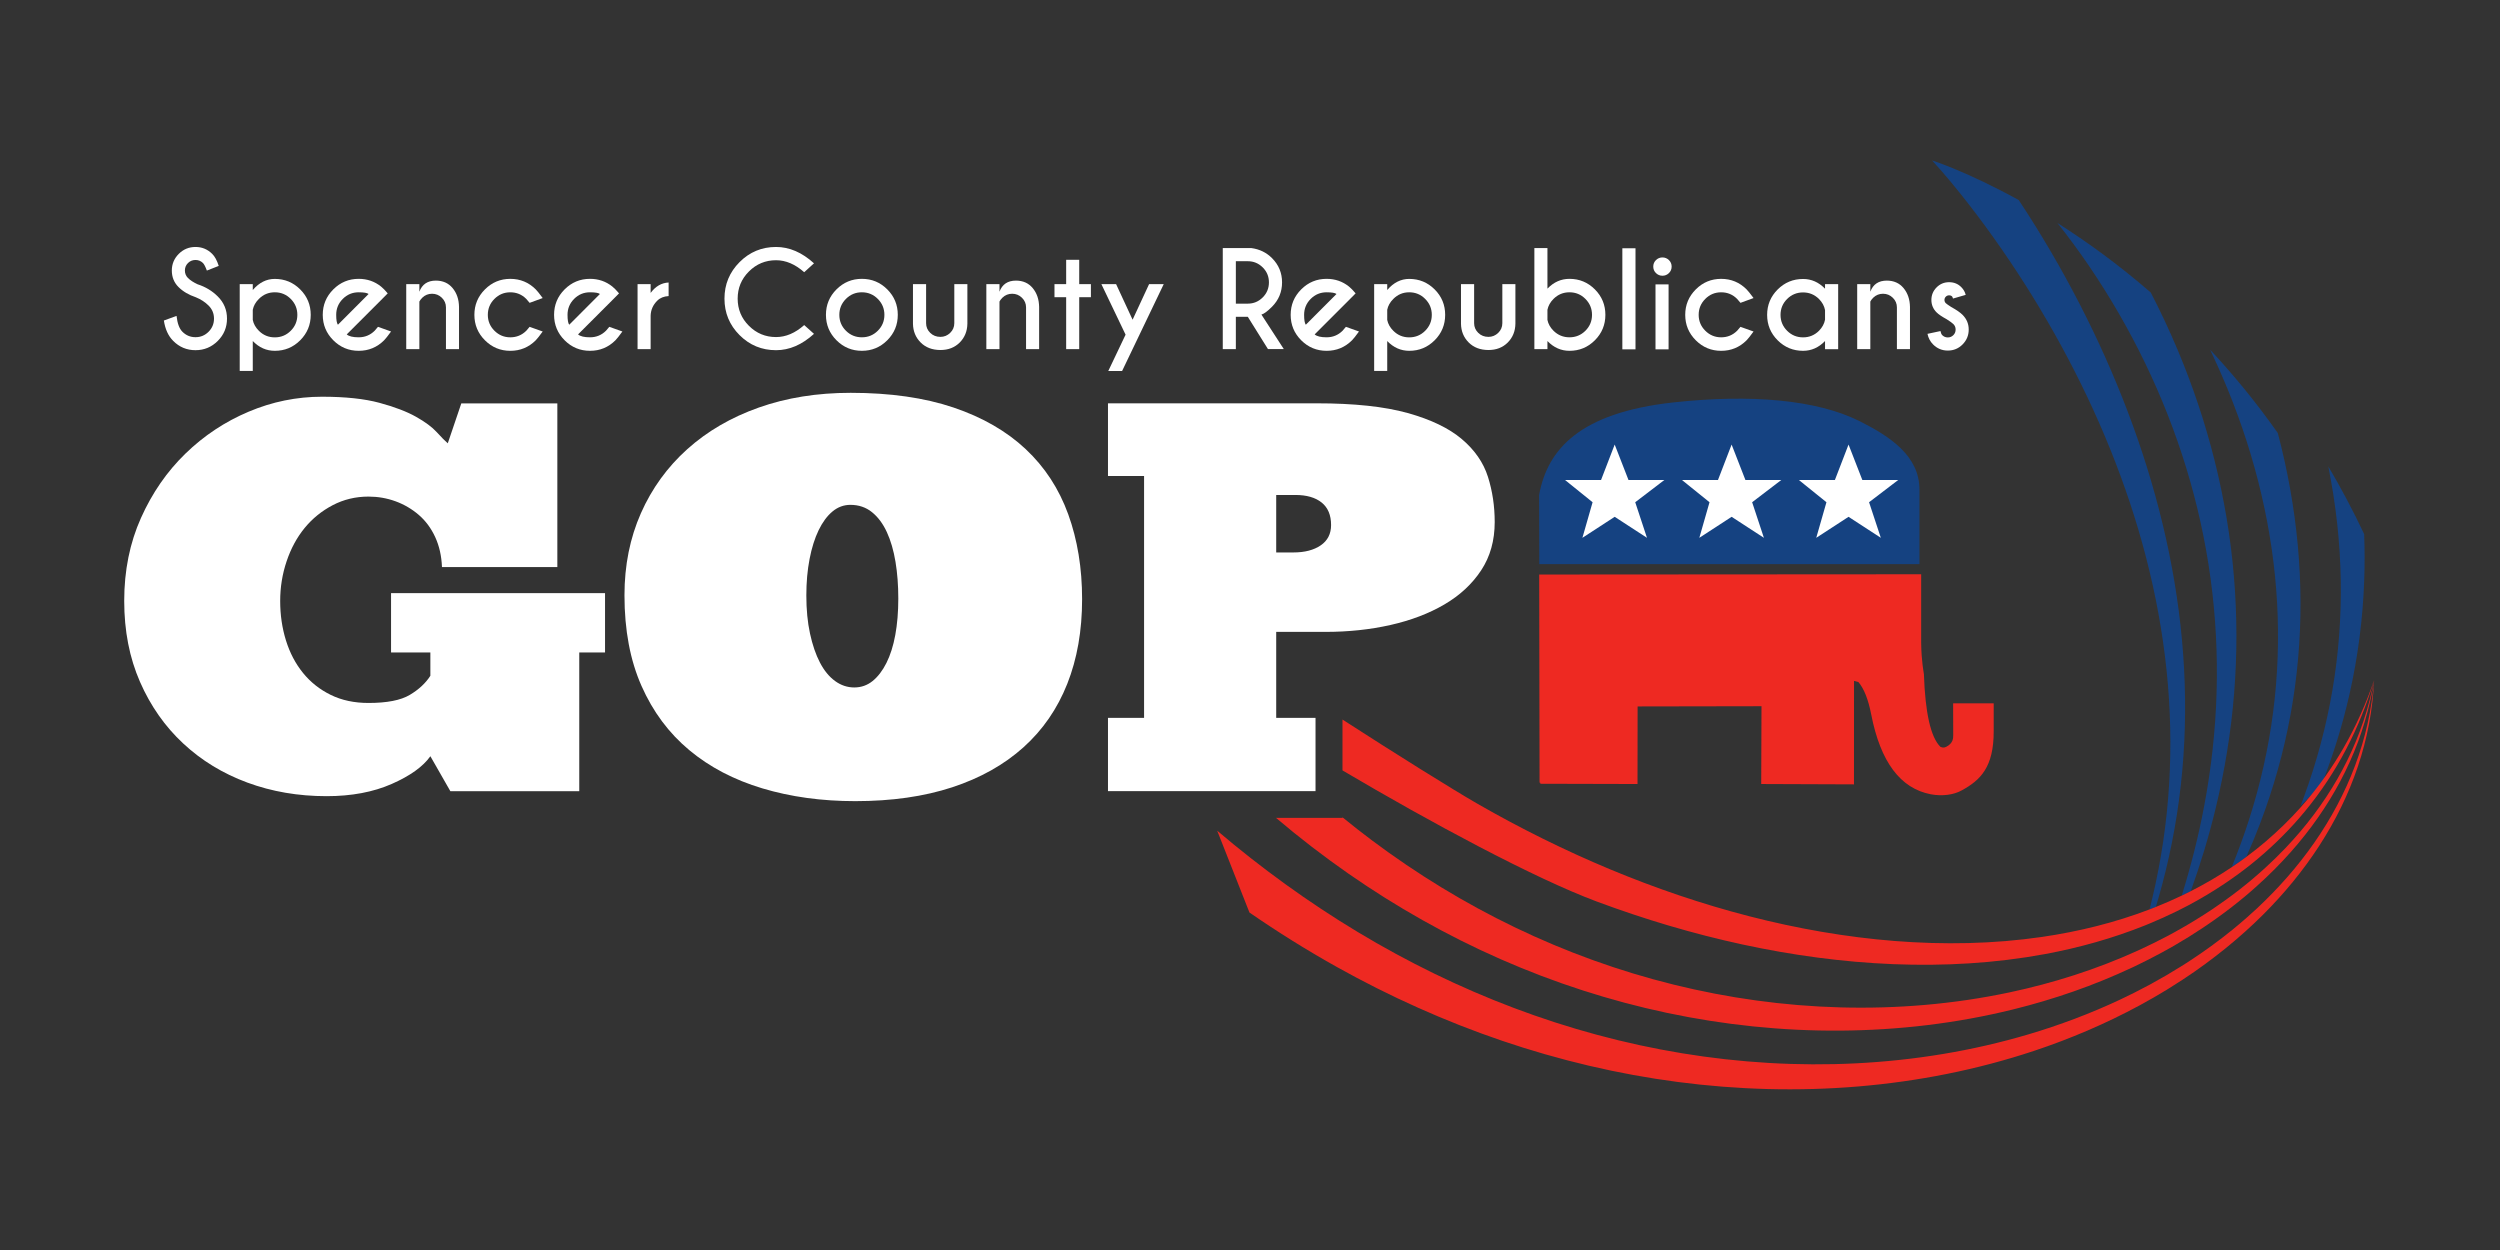 <?xml version="1.0" encoding="UTF-8" standalone="no"?>
<!-- Created with Inkscape (http://www.inkscape.org/) -->

<svg
   version="1.1"
   id="svg1"
   width="960"
   height="480"
   viewBox="0 0 960 480"
   sodipodi:docname="spencer_county_gop.svg"
   inkscape:version="1.3.2 (091e20ef0f, 2023-11-25, custom)"
   xmlns:inkscape="http://www.inkscape.org/namespaces/inkscape"
   xmlns:sodipodi="http://sodipodi.sourceforge.net/DTD/sodipodi-0.dtd"
   xmlns="http://www.w3.org/2000/svg"
   xmlns:svg="http://www.w3.org/2000/svg">
  <rect x="0" y="0" width="960" height="480" fill="#333333" stroke="none"/>
  <defs
     id="defs1">
    <clipPath
       clipPathUnits="userSpaceOnUse"
       id="clipPath2">
      <path
         d="M 0,360 H 720 V 0 H 0 Z"
         transform="translate(-123.947,-142.208)"
         id="path2" />
    </clipPath>
    <clipPath
       clipPathUnits="userSpaceOnUse"
       id="clipPath4">
      <path
         d="M 0,360 H 720 V 0 H 0 Z"
         transform="translate(-246.028,-162.012)"
         id="path4" />
    </clipPath>
    <clipPath
       clipPathUnits="userSpaceOnUse"
       id="clipPath6">
      <path
         d="M 0,360 H 720 V 0 H 0 Z"
         transform="translate(-367.547,-217.449)"
         id="path6" />
    </clipPath>
    <clipPath
       clipPathUnits="userSpaceOnUse"
       id="clipPath8">
      <path
         d="M 0,360 H 720 V 0 H 0 Z"
         transform="translate(-443.288,-194.536)"
         id="path8" />
    </clipPath>
    <clipPath
       clipPathUnits="userSpaceOnUse"
       id="clipPath10">
      <path
         d="M 0,360 H 720 V 0 H 0 Z"
         transform="translate(-443.322,-197.53)"
         id="path10" />
    </clipPath>
    <clipPath
       clipPathUnits="userSpaceOnUse"
       id="clipPath12">
      <path
         d="M 0,360 H 720 V 0 H 0 Z"
         transform="translate(-502.678,-221.766)"
         id="path12" />
    </clipPath>
    <clipPath
       clipPathUnits="userSpaceOnUse"
       id="clipPath14">
      <path
         d="M 0,360 H 720 V 0 H 0 Z"
         transform="translate(-536.351,-221.766)"
         id="path14" />
    </clipPath>
    <clipPath
       clipPathUnits="userSpaceOnUse"
       id="clipPath16">
      <path
         d="M 0,360 H 720 V 0 H 0 Z"
         transform="translate(-469.004,-221.766)"
         id="path16" />
    </clipPath>
    <clipPath
       clipPathUnits="userSpaceOnUse"
       id="clipPath18">
      <path
         d="M 0,360 H 720 V 0 H 0 Z"
         transform="translate(-621.498,-100.901)"
         id="path18" />
    </clipPath>
    <clipPath
       clipPathUnits="userSpaceOnUse"
       id="clipPath20">
      <path
         d="M 0,360 H 720 V 0 H 0 Z"
         transform="translate(-630.938,-103.339)"
         id="path20" />
    </clipPath>
    <clipPath
       clipPathUnits="userSpaceOnUse"
       id="clipPath22">
      <path
         d="M 0,360 H 720 V 0 H 0 Z"
         transform="translate(-667.319,-132.86)"
         id="path22" />
    </clipPath>
    <clipPath
       clipPathUnits="userSpaceOnUse"
       id="clipPath24">
      <path
         d="M 0,360 H 720 V 0 H 0 Z"
         transform="translate(-646.942,-113.21)"
         id="path24" />
    </clipPath>
    <clipPath
       clipPathUnits="userSpaceOnUse"
       id="clipPath26">
      <path
         d="M 0,360 H 720 V 0 H 0 Z"
         transform="translate(-664.061,-129.174)"
         id="path26" />
    </clipPath>
    <clipPath
       clipPathUnits="userSpaceOnUse"
       id="clipPath28">
      <path
         d="M 0,360 H 720 V 0 H 0 Z"
         transform="translate(-662.579,-120.616)"
         id="path28" />
    </clipPath>
    <clipPath
       clipPathUnits="userSpaceOnUse"
       id="clipPath30">
      <path
         d="M 0,360 H 720 V 0 H 0 Z"
         transform="translate(-678.264,-139.517)"
         id="path30" />
    </clipPath>
    <clipPath
       clipPathUnits="userSpaceOnUse"
       id="clipPath32">
      <path
         d="M 0,360 H 720 V 0 H 0 Z"
         transform="translate(-56.305,-262.889)"
         id="path32" />
    </clipPath>
    <clipPath
       clipPathUnits="userSpaceOnUse"
       id="clipPath34">
      <path
         d="M 0,360 H 720 V 0 H 0 Z"
         transform="translate(-72.801,-270.783)"
         id="path34" />
    </clipPath>
    <clipPath
       clipPathUnits="userSpaceOnUse"
       id="clipPath36">
      <path
         d="M 0,360 H 720 V 0 H 0 Z"
         transform="translate(-98.727,-273.92)"
         id="path36" />
    </clipPath>
    <clipPath
       clipPathUnits="userSpaceOnUse"
       id="clipPath38">
      <path
         d="M 0,360 H 720 V 0 H 0 Z"
         transform="translate(-120.777,-273.148)"
         id="path38" />
    </clipPath>
    <clipPath
       clipPathUnits="userSpaceOnUse"
       id="clipPath40">
      <path
         d="M 0,360 H 720 V 0 H 0 Z"
         transform="translate(-146.968,-258.962)"
         id="path40" />
    </clipPath>
    <clipPath
       clipPathUnits="userSpaceOnUse"
       id="clipPath42">
      <path
         d="M 0,360 H 720 V 0 H 0 Z"
         transform="translate(-165.347,-273.92)"
         id="path42" />
    </clipPath>
    <clipPath
       clipPathUnits="userSpaceOnUse"
       id="clipPath44">
      <path
         d="M 0,360 H 720 V 0 H 0 Z"
         transform="translate(-187.382,-269.074)"
         id="path44" />
    </clipPath>
    <clipPath
       clipPathUnits="userSpaceOnUse"
       id="clipPath46">
      <path
         d="M 0,360 H 720 V 0 H 0 Z"
         transform="translate(-223.503,-259.144)"
         id="path46" />
    </clipPath>
    <clipPath
       clipPathUnits="userSpaceOnUse"
       id="clipPath48">
      <path
         d="M 0,360 H 720 V 0 H 0 Z"
         transform="translate(-243.627,-273.911)"
         id="path48" />
    </clipPath>
    <clipPath
       clipPathUnits="userSpaceOnUse"
       id="clipPath50">
      <path
         d="M 0,360 H 720 V 0 H 0 Z"
         transform="translate(-270.862,-259.197)"
         id="path50" />
    </clipPath>
    <clipPath
       clipPathUnits="userSpaceOnUse"
       id="clipPath52">
      <path
         d="M 0,360 H 720 V 0 H 0 Z"
         transform="translate(-287.849,-273.148)"
         id="path52" />
    </clipPath>
    <clipPath
       clipPathUnits="userSpaceOnUse"
       id="clipPath54">
      <path
         d="M 0,360 H 720 V 0 H 0 Z"
         transform="translate(-307.055,-259.453)"
         id="path54" />
    </clipPath>
    <clipPath
       clipPathUnits="userSpaceOnUse"
       id="clipPath56">
      <path
         d="M 0,360 H 720 V 0 H 0 Z"
         transform="translate(-319.186,-253.16)"
         id="path56" />
    </clipPath>
    <clipPath
       clipPathUnits="userSpaceOnUse"
       id="clipPath58">
      <path
         d="M 0,360 H 720 V 0 H 0 Z"
         transform="translate(-355.923,-284.77)"
         id="path58" />
    </clipPath>
    <clipPath
       clipPathUnits="userSpaceOnUse"
       id="clipPath60">
      <path
         d="M 0,360 H 720 V 0 H 0 Z"
         transform="translate(-377.485,-273.92)"
         id="path60" />
    </clipPath>
    <clipPath
       clipPathUnits="userSpaceOnUse"
       id="clipPath62">
      <path
         d="M 0,360 H 720 V 0 H 0 Z"
         transform="translate(-399.52,-270.783)"
         id="path62" />
    </clipPath>
    <clipPath
       clipPathUnits="userSpaceOnUse"
       id="clipPath64">
      <path
         d="M 0,360 H 720 V 0 H 0 Z"
         transform="translate(-428.69,-259.197)"
         id="path64" />
    </clipPath>
    <clipPath
       clipPathUnits="userSpaceOnUse"
       id="clipPath66">
      <path
         d="M 0,360 H 720 V 0 H 0 Z"
         transform="translate(-445.663,-270.783)"
         id="path66" />
    </clipPath>
    <clipPath
       clipPathUnits="userSpaceOnUse"
       id="clipPath68">
      <path
         d="M 0,360 H 720 V 0 H 0 Z"
         id="path68" />
    </clipPath>
    <clipPath
       clipPathUnits="userSpaceOnUse"
       id="clipPath70">
      <path
         d="M 0,360 H 720 V 0 H 0 Z"
         id="path70" />
    </clipPath>
    <clipPath
       clipPathUnits="userSpaceOnUse"
       id="clipPath72">
      <path
         d="M 0,360 H 720 V 0 H 0 Z"
         transform="translate(-478.782,-280.587)"
         id="path72" />
    </clipPath>
    <clipPath
       clipPathUnits="userSpaceOnUse"
       id="clipPath74">
      <path
         d="M 0,360 H 720 V 0 H 0 Z"
         transform="translate(-495.697,-258.962)"
         id="path74" />
    </clipPath>
    <clipPath
       clipPathUnits="userSpaceOnUse"
       id="clipPath76">
      <path
         d="M 0,360 H 720 V 0 H 0 Z"
         transform="translate(-514.69,-273.893)"
         id="path76" />
    </clipPath>
    <clipPath
       clipPathUnits="userSpaceOnUse"
       id="clipPath78">
      <path
         d="M 0,360 H 720 V 0 H 0 Z"
         transform="translate(-538.654,-273.148)"
         id="path78" />
    </clipPath>
    <clipPath
       clipPathUnits="userSpaceOnUse"
       id="clipPath80">
      <path
         d="M 0,360 H 720 V 0 H 0 Z"
         transform="translate(-560.97,-262.817)"
         id="path80" />
    </clipPath>
  </defs>
  <sodipodi:namedview
     id="namedview1"
     pagecolor="#ffffff"
     bordercolor="#999999"
     borderopacity="1"
     inkscape:showpageshadow="0"
     inkscape:pageopacity="0"
     inkscape:pagecheckerboard="0"
     inkscape:deskcolor="#d1d1d1"
     inkscape:zoom="1.5677083"
     inkscape:cx="480.00001"
     inkscape:cy="239.84054"
     inkscape:window-width="1920"
     inkscape:window-height="1016"
     inkscape:window-x="1920"
     inkscape:window-y="0"
     inkscape:window-maximized="1"
     inkscape:current-layer="layer-MC0">
    <inkscape:page
       x="0"
       y="0"
       inkscape:label="1"
       id="page1"
       width="960"
       height="480"
       margin="61.673 48.333 61.543 47.667"
       bleed="0" />
  </sodipodi:namedview>
  <g
     id="layer-MC0"
     inkscape:groupmode="layer"
     inkscape:label="Layer 1">
    <path
       id="path1"
       d="m 0,0 c -2.107,-2.984 -5.821,-5.649 -11.141,-7.991 -5.324,-2.342 -11.576,-3.516 -18.753,-3.516 -8.17,0 -15.782,1.307 -22.838,3.916 -7.055,2.61 -13.215,6.365 -18.474,11.267 -5.263,4.9 -9.409,10.812 -12.441,17.74 -3.034,6.924 -4.549,14.703 -4.549,23.333 0,8.735 1.607,16.701 4.827,23.893 3.218,7.191 7.489,13.368 12.813,18.538 5.32,5.167 11.386,9.19 18.196,12.066 6.806,2.877 13.862,4.315 21.166,4.315 6.685,0 12.191,-0.586 16.526,-1.758 4.331,-1.173 7.827,-2.504 10.49,-3.995 2.66,-1.493 4.671,-2.984 6.035,-4.475 1.359,-1.493 2.412,-2.557 3.156,-3.197 l 3.899,11.508 H 36.578 V 54.498 H 3.341 c -0.125,3.195 -0.774,6.073 -1.949,8.629 -1.178,2.557 -2.756,4.688 -4.735,6.393 -1.981,1.704 -4.209,3.009 -6.684,3.916 -2.478,0.904 -5.077,1.358 -7.799,1.358 -3.712,0 -7.147,-0.827 -10.304,-2.476 -3.157,-1.654 -5.849,-3.837 -8.077,-6.553 -2.228,-2.717 -3.963,-5.913 -5.199,-9.59 -1.239,-3.675 -1.857,-7.485 -1.857,-11.426 0,-4.05 0.557,-7.859 1.672,-11.427 1.114,-3.571 2.753,-6.688 4.92,-9.349 2.164,-2.665 4.827,-4.77 7.984,-6.313 3.156,-1.546 6.777,-2.317 10.861,-2.317 5.321,0 9.284,0.771 11.884,2.317 2.599,1.543 4.578,3.382 5.942,5.514 v 6.712 h -11.327 v 17.1 h 61.644 v -17.1 H 42.891 V -10.069 H 5.756 Z"
       style="fill:#ffffff;fill-opacity:1;fill-rule:nonzero;stroke:none"
       transform="matrix(1.333,0,0,-1.333,165.262,290.39)"
       clip-path="url(#clipPath2)" />
    <path
       id="path3"
       d="m 0,0 c 1.99,0 3.751,0.619 5.287,1.857 1.532,1.237 2.86,2.971 3.979,5.198 1.12,2.228 1.969,4.909 2.55,8.046 0.579,3.135 0.871,6.641 0.871,10.521 0,3.795 -0.27,7.321 -0.809,10.583 -0.54,3.259 -1.368,6.105 -2.487,8.54 -1.12,2.433 -2.55,4.351 -4.292,5.756 -1.741,1.402 -3.815,2.103 -6.218,2.103 -1.909,0 -3.628,-0.639 -5.162,-1.918 -1.536,-1.28 -2.861,-3.074 -3.981,-5.384 -1.119,-2.311 -1.989,-5.075 -2.611,-8.293 -0.623,-3.219 -0.933,-6.726 -0.933,-10.521 0,-4.044 0.351,-7.695 1.057,-10.954 0.704,-3.261 1.658,-6.046 2.86,-8.355 C -8.687,4.868 -7.236,3.094 -5.535,1.857 -3.836,0.619 -1.99,0 0,0 m 0.276,-32.75 c -9.655,0 -18.567,1.227 -26.737,3.676 -8.17,2.449 -15.196,6.126 -21.075,11.028 -5.88,4.899 -10.461,11.052 -13.739,18.458 -3.282,7.404 -4.921,16.113 -4.921,26.13 0,8.63 1.578,16.514 4.735,23.653 3.157,7.137 7.613,13.289 13.368,18.459 5.756,5.166 12.626,9.162 20.611,11.986 7.983,2.822 16.803,4.235 26.458,4.235 11.387,0 21.26,-1.413 29.615,-4.235 8.356,-2.824 15.287,-6.82 20.796,-11.986 5.507,-5.17 9.591,-11.427 12.254,-18.779 2.661,-7.351 3.992,-15.502 3.992,-24.452 0,-9.057 -1.424,-17.18 -4.27,-24.372 -2.849,-7.191 -7.056,-13.292 -12.626,-18.298 -5.57,-5.009 -12.411,-8.845 -20.516,-11.508 -8.11,-2.661 -17.425,-3.995 -27.945,-3.995"
       style="fill:#ffffff;fill-opacity:1;fill-rule:nonzero;stroke:none"
       transform="matrix(1.333,0,0,-1.333,328.037,263.984)"
       clip-path="url(#clipPath4)" />
    <path
       id="path5"
       d="m 0,0 v -16.556 h 4.975 c 3.242,0 5.858,0.682 7.849,2.046 1.99,1.363 2.984,3.314 2.984,5.851 0,2.855 -0.903,5.011 -2.708,6.471 C 11.293,-0.729 8.769,0 5.528,0 Z m -48.461,26.403 h 60.158 c 10.77,0 19.497,-0.935 26.181,-2.798 6.684,-1.865 11.884,-4.369 15.596,-7.511 3.714,-3.143 6.221,-6.767 7.521,-10.867 1.299,-4.102 1.949,-8.445 1.949,-13.025 0,-5.329 -1.299,-9.964 -3.899,-13.904 -2.6,-3.943 -6.127,-7.219 -10.584,-9.829 -4.456,-2.612 -9.626,-4.583 -15.503,-5.913 -5.881,-1.333 -12.162,-1.998 -18.847,-1.998 H 0 V -64.213 H 11.327 V -85.31 h -59.788 v 21.097 h 10.398 V 5.466 h -10.398 z"
       style="fill:#ffffff;fill-opacity:1;fill-rule:nonzero;stroke:none"
       transform="matrix(1.333,0,0,-1.333,490.063,190.069)"
       clip-path="url(#clipPath6)" />
    <path
       id="path7"
       d="m 0,0 0.102,-59.938 c 0.351,0.027 0.351,-0.363 0,-0.336 l 28.221,-0.073 0.026,22.347 35.691,0.064 -0.081,-22.411 26.721,-0.102 0.013,29.806 1.278,-0.344 c 1.604,-1.902 2.838,-5.014 3.677,-9.336 2.663,-13.652 8.395,-21.315 17.188,-22.985 3.364,-0.634 6.648,-0.112 8.843,1.103 5.507,2.99 9.25,6.773 9.25,16.997 v 8.1 h -11.686 l 0.027,-9.12 c 0.003,-0.948 -0.027,-2.386 -2.011,-3.4 -0.804,-0.402 -1.204,-0.152 -1.684,-0.007 -2.786,2.76 -4.373,9.745 -4.749,20.945 -0.009,0.261 -0.713,3.466 -0.789,8.979 V 0.075 Z"
       style="fill:#ee2922;fill-opacity:1;fill-rule:evenodd;stroke:none"
       transform="matrix(1.333,0,0,-1.333,591.051,220.619)"
       clip-path="url(#clipPath8)" />
    <path
       id="path9"
       d="m 0,0 h 109.511 v 21.448 c 0,9.651 -8.314,15.265 -17.261,19.743 C 79.92,47.362 60.931,49.032 38.581,46.579 11.544,43.613 2.312,32.986 -0.064,19.9 L 0,-2.454 Z"
       style="fill:#154281;fill-opacity:1;fill-rule:evenodd;stroke:none"
       transform="matrix(1.333,0,0,-1.333,591.096,216.626)"
       clip-path="url(#clipPath10)" />
    <path
       id="path11"
       d="m 0,0 h 10.339 l -8.399,-6.411 3.387,-10.25 -9.301,6.051 -9.302,-6.051 2.935,10.25 L -18.288,0 h 10.386 l 3.928,10.205 z"
       style="fill:#ffffff;fill-opacity:1;fill-rule:nonzero;stroke:none"
       transform="matrix(1.333,0,0,-1.333,670.237,184.313)"
       clip-path="url(#clipPath12)" />
    <path
       id="path13"
       d="m 0,0 h 10.339 l -8.4,-6.411 3.389,-10.25 -9.302,6.051 -9.303,-6.051 2.937,10.25 L -18.288,0 h 10.386 l 3.928,10.205 z"
       style="fill:#ffffff;fill-opacity:1;fill-rule:nonzero;stroke:none"
       transform="matrix(1.333,0,0,-1.333,715.135,184.313)"
       clip-path="url(#clipPath14)" />
    <path
       id="path15"
       d="m 0,0 h 10.341 l -8.4,-6.411 3.387,-10.25 -9.302,6.051 -9.302,-6.051 2.936,10.25 L -18.288,0 h 10.386 l 3.928,10.205 z"
       style="fill:#ffffff;fill-opacity:1;fill-rule:nonzero;stroke:none"
       transform="matrix(1.333,0,0,-1.333,625.338,184.313)"
       clip-path="url(#clipPath16)" />
    <path
       id="path17"
       d="m 0,0 c 3.122,10.722 5.324,21.734 6.569,32.874 1.249,11.138 1.545,22.402 0.948,33.63 -0.596,11.231 -2.08,22.425 -4.341,33.468 -4.53,22.099 -12.127,43.559 -21.926,63.952 -4.906,10.199 -10.365,20.143 -16.347,29.793 -1.628,2.625 -3.298,5.226 -5.007,7.806 -14.869,8.216 -24.967,11.419 -24.967,11.419 0.852,-0.909 1.756,-1.93 2.632,-2.937 0.882,-1.013 1.757,-2.045 2.624,-3.085 1.734,-2.082 3.439,-4.205 5.114,-6.356 3.349,-4.301 6.58,-8.715 9.693,-13.213 6.226,-8.996 11.985,-18.336 17.226,-27.96 C -17.312,140.148 -8.893,119.73 -3.406,98.484 -0.665,87.866 1.333,77.046 2.468,66.119 3.606,55.194 3.878,44.161 3.206,33.161 2.537,22.161 0.921,11.196 -1.633,0.423 c -0.256,-1.082 -0.525,-2.161 -0.799,-3.239 0.603,0.231 1.204,0.468 1.805,0.708 C -0.415,-1.407 -0.205,-0.704 0,0"
       style="fill:#154281;fill-opacity:1;fill-rule:nonzero;stroke:none"
       transform="matrix(1.333,0,0,-1.333,828.665,345.465)"
       clip-path="url(#clipPath18)" />
    <path
       id="path19"
       d="m 0,0 c 2.819,7.839 5.236,15.831 7.193,23.956 2.615,10.847 4.415,21.915 5.304,33.083 0.894,11.168 0.878,22.433 -0.064,33.646 -1.872,22.431 -7.496,44.603 -16.311,65.487 -2.328,5.518 -4.88,10.948 -7.639,16.28 -9.398,8.153 -18.577,14.758 -26.893,20.03 3.16,-3.973 6.181,-8.079 9.052,-12.292 6.085,-8.938 11.522,-18.346 16.236,-28.108 C -3.692,132.56 2.807,111.561 5.72,89.967 7.183,79.176 7.759,68.244 7.441,57.312 7.128,46.381 5.922,35.452 3.892,24.653 2.249,15.902 0.063,7.247 -2.602,-1.279 c 0.096,0.047 0.195,0.09 0.291,0.136 C -1.536,-0.77 -0.766,-0.388 0,0"
       style="fill:#154281;fill-opacity:1;fill-rule:nonzero;stroke:none"
       transform="matrix(1.333,0,0,-1.333,841.251,342.214)"
       clip-path="url(#clipPath20)" />
    <path
       id="path21"
       d="m 0,0 c 0.519,0.58 1.027,1.169 1.532,1.761 3.251,8.336 5.894,16.927 7.86,25.689 2.388,10.619 3.783,21.481 4.18,32.398 0.164,4.491 0.158,8.988 -0.008,13.485 C 10.324,80.204 6.865,86.692 3.239,92.812 5.41,81.995 6.65,70.987 6.822,59.922 6.99,49.399 6.199,38.839 4.425,28.415 2.653,17.991 -0.102,7.707 -3.757,-2.283 -4.087,-3.184 -4.426,-4.082 -4.769,-4.978 -3.126,-3.372 -1.532,-1.715 0,0"
       style="fill:#154281;fill-opacity:1;fill-rule:nonzero;stroke:none"
       transform="matrix(1.333,0,0,-1.333,889.759,302.854)"
       clip-path="url(#clipPath22)" />
    <path
       id="path23"
       d="m 0,0 c 1.405,3.156 2.724,6.351 3.953,9.584 3.85,10.126 6.809,20.619 8.768,31.323 1.963,10.703 2.924,21.612 2.887,32.536 -0.035,10.926 -1.065,21.862 -2.997,32.648 -0.963,5.378 -2.149,10.719 -3.542,16.008 -6.266,8.896 -12.844,16.875 -19.508,24.014 1.846,-3.856 3.585,-7.764 5.198,-11.724 C 2.678,114.965 7.695,94.286 8.86,73.254 9.447,62.745 9.077,52.162 7.717,41.678 6.363,31.192 4.018,20.808 0.764,10.682 -0.717,6.07 -2.389,1.512 -4.232,-2.982 c 1.391,0.932 2.765,1.894 4.111,2.89 C -0.08,-0.061 -0.041,-0.03 0,0"
       style="fill:#154281;fill-opacity:1;fill-rule:nonzero;stroke:none"
       transform="matrix(1.333,0,0,-1.333,862.589,329.053)"
       clip-path="url(#clipPath24)" />
    <path
       id="path25"
       d="m 0,0 c -0.505,-0.592 -1.014,-1.181 -1.532,-1.761 -1.532,-1.715 -3.127,-3.372 -4.769,-4.978 -3.394,-3.318 -7.009,-6.402 -10.818,-9.225 -0.041,-0.03 -0.08,-0.061 -0.121,-0.091 -1.347,-0.997 -2.72,-1.959 -4.111,-2.891 -3.781,-2.532 -7.716,-4.828 -11.772,-6.888 -0.766,-0.388 -1.536,-0.771 -2.31,-1.143 -0.097,-0.047 -0.195,-0.09 -0.292,-0.136 -2.452,-1.172 -4.942,-2.261 -7.464,-3.268 -0.601,-0.24 -1.202,-0.477 -1.806,-0.708 -9.987,-3.816 -20.443,-6.394 -31.021,-7.934 -14.026,-2.039 -28.286,-2.279 -42.408,-1.167 -14.131,1.116 -28.137,3.591 -41.853,7.117 -13.719,3.53 -27.151,8.118 -40.209,13.563 -13.057,5.449 -25.742,11.755 -37.996,18.78 -7.174,4.114 -24.005,14.633 -39.013,24.331 V 8.951 c 25.225,-14.901 55.195,-31.047 73.271,-37.781 13.684,-5.092 27.713,-9.285 41.992,-12.374 14.275,-3.085 28.804,-5.074 43.408,-5.661 14.595,-0.583 29.278,0.234 43.645,2.895 9.888,1.833 19.638,4.554 28.957,8.302 0.522,0.209 1.04,0.428 1.559,0.644 2.527,1.054 5.021,2.184 7.477,3.394 0.789,0.39 1.572,0.787 2.353,1.192 0.31,0.162 0.626,0.319 0.936,0.483 3.623,1.919 7.144,4.026 10.545,6.306 1.342,0.901 2.667,1.828 3.969,2.785 1.252,0.919 2.488,1.858 3.698,2.829 2.615,2.094 5.123,4.313 7.525,6.637 2.145,2.078 4.205,4.238 6.162,6.485 0.593,0.682 1.177,1.372 1.752,2.069 4.592,5.562 8.578,11.593 11.9,17.945 3.33,6.35 5.993,13.019 8.035,19.853 C 17.38,28.205 14.462,21.669 10.914,15.5 7.758,10.006 4.102,4.809 0,0"
       style="fill:#ee2922;fill-opacity:1;fill-rule:nonzero;stroke:none"
       transform="matrix(1.333,0,0,-1.333,885.415,307.768)"
       clip-path="url(#clipPath26)" />
    <path
       id="path27"
       d="m 0,0 c -1.411,-1.669 -2.875,-3.291 -4.382,-4.874 -1.813,-1.902 -3.691,-3.74 -5.628,-5.517 -2.453,-2.251 -4.995,-4.406 -7.621,-6.454 -1.351,-1.054 -2.727,-2.074 -4.118,-3.074 -1.158,-0.834 -2.327,-1.653 -3.512,-2.449 -3.548,-2.387 -7.208,-4.606 -10.955,-6.67 -0.636,-0.35 -1.272,-0.702 -1.913,-1.043 -0.014,-0.008 -0.027,-0.014 -0.04,-0.022 -2.509,-1.332 -5.055,-2.592 -7.631,-3.788 -0.383,-0.178 -0.767,-0.353 -1.151,-0.529 -11.843,-5.386 -24.326,-9.355 -37.047,-12.046 -15.938,-3.366 -32.269,-4.732 -48.515,-4.296 -16.25,0.437 -32.421,2.682 -48.147,6.574 -15.728,3.891 -31.012,9.432 -45.558,16.425 -14.549,6.992 -28.359,15.433 -41.236,25.071 -2.902,2.171 -5.754,4.405 -8.559,6.693 V 3.83 h -19.14 c 6.659,-5.646 13.58,-10.991 20.746,-15.98 13.806,-9.619 28.527,-17.942 43.931,-24.712 15.4,-6.772 31.48,-11.988 47.916,-15.47 16.434,-3.483 33.224,-5.232 49.985,-5.118 16.756,0.118 33.493,2.094 49.72,6.098 11.778,2.91 23.299,6.896 34.254,12.043 0.278,0.13 0.558,0.258 0.836,0.389 2.617,1.249 5.2,2.567 7.748,3.95 0.545,0.296 1.087,0.594 1.628,0.896 0.638,0.356 1.277,0.711 1.91,1.075 2.885,1.664 5.715,3.425 8.482,5.274 1.047,0.7 2.084,1.414 3.11,2.14 3.042,2.149 6.004,4.41 8.858,6.797 1.135,0.949 2.247,1.924 3.349,2.911 1.799,1.613 3.553,3.273 5.252,4.985 3.097,3.119 6.025,6.397 8.74,9.841 5.119,6.489 9.49,13.556 12.866,21.056 3.382,7.495 5.754,15.423 6.993,23.507 C 19.654,35.474 17.02,27.671 13.415,20.358 9.814,13.042 5.257,6.218 0,0"
       style="fill:#ee2922;fill-opacity:1;fill-rule:nonzero;stroke:none"
       transform="matrix(1.333,0,0,-1.333,883.438,319.178)"
       clip-path="url(#clipPath28)" />
    <path
       id="path29"
       d="m 0,0 c -2.951,-7.888 -6.965,-15.354 -11.776,-22.248 -4.81,-6.899 -10.412,-13.23 -16.56,-18.965 -0.981,-0.917 -1.983,-1.813 -2.993,-2.699 -1.275,-1.12 -2.57,-2.219 -3.886,-3.291 -4.1,-3.337 -8.388,-6.444 -12.823,-9.322 -0.068,-0.045 -0.136,-0.091 -0.205,-0.136 -0.579,-0.375 -1.166,-0.739 -1.751,-1.107 -2.853,-1.791 -5.761,-3.494 -8.72,-5.104 -0.304,-0.165 -0.609,-0.33 -0.914,-0.493 -2.632,-1.412 -5.3,-2.756 -8.003,-4.027 -0.059,-0.028 -0.118,-0.055 -0.176,-0.082 -8.482,-3.98 -17.285,-7.284 -26.261,-9.946 -16.136,-4.782 -32.855,-7.503 -49.633,-8.354 -16.785,-0.85 -33.637,0.174 -50.176,2.897 -16.544,2.719 -32.774,7.139 -48.415,13.037 -15.645,5.898 -30.699,13.276 -44.986,21.875 -14.296,8.604 -27.81,18.415 -40.518,29.208 l 9.293,-23.571 c 8.165,-5.637 16.596,-10.902 25.264,-15.738 15.16,-8.46 31.065,-15.615 47.507,-21.207 16.439,-5.591 33.415,-9.619 50.617,-11.872 17.198,-2.256 34.622,-2.741 51.874,-1.301 17.246,1.442 34.328,4.803 50.706,10.246 10.451,3.476 20.625,7.805 30.294,13.03 0.147,0.079 0.293,0.16 0.439,0.239 2.531,1.378 5.032,2.813 7.489,4.315 0.381,0.232 0.757,0.472 1.135,0.708 2.311,1.438 4.592,2.927 6.829,4.478 2.192,1.523 4.341,3.107 6.45,4.74 0.952,0.737 1.895,1.486 2.829,2.245 3.655,2.974 7.169,6.115 10.502,9.435 6.067,6.046 11.549,12.674 16.197,19.834 4.648,7.155 8.458,14.846 11.167,22.899 C 3.51,7.769 5.11,16.17 5.486,24.612 4.83,16.187 2.955,7.883 0,0"
       style="fill:#ee2922;fill-opacity:1;fill-rule:nonzero;stroke:none"
       transform="matrix(1.333,0,0,-1.333,904.352,293.978)"
       clip-path="url(#clipPath30)" />
    <path
       id="path31"
       d="m 0,0 c -1.467,0 -2.724,0.522 -3.766,1.564 -0.898,0.898 -1.46,2.42 -1.693,4.566 L -9.112,4.803 c 0.376,-2.498 1.271,-4.457 2.692,-5.875 1.771,-1.782 3.912,-2.673 6.42,-2.673 2.497,0 4.635,0.888 6.411,2.663 1.777,1.777 2.664,3.92 2.664,6.43 0,2.51 -0.89,4.644 -2.672,6.401 -1.59,1.589 -3.524,2.753 -5.803,3.493 -1.177,0.546 -2.098,1.145 -2.764,1.8 -0.594,0.594 -0.89,1.317 -0.89,2.165 0,0.848 0.296,1.567 0.89,2.155 0.594,0.587 1.315,0.881 2.164,0.881 0.835,0 1.55,-0.291 2.147,-0.872 0.338,-0.34 0.714,-1.068 1.127,-2.183 l 3.419,1.346 C 6.185,22.123 5.553,23.281 4.801,24.008 3.467,25.33 1.868,25.991 0,25.991 c -1.891,0 -3.501,-0.668 -4.83,-2 -1.326,-1.334 -1.992,-2.93 -1.992,-4.784 0,-1.891 0.64,-3.477 1.92,-4.755 1.28,-1.281 2.947,-2.266 5.011,-2.958 C 1.55,10.902 2.77,10.106 3.765,9.112 4.807,8.07 5.329,6.814 5.329,5.348 5.329,3.869 4.807,2.607 3.765,1.564 2.723,0.522 1.467,0 0,0"
       style="fill:#ffffff;fill-opacity:1;fill-rule:nonzero;stroke:none"
       transform="matrix(1.333,0,0,-1.333,75.073,129.481)"
       clip-path="url(#clipPath32)" />
    <path
       id="path33"
       d="m 0,0 c 0.23,1.152 0.818,2.194 1.762,3.128 1.263,1.273 2.79,1.91 4.586,1.91 1.794,0 3.324,-0.637 4.592,-1.91 1.266,-1.272 1.9,-2.8 1.9,-4.583 0,-1.795 -0.634,-3.325 -1.9,-4.592 -1.268,-1.267 -2.798,-1.9 -4.592,-1.9 -1.796,0 -3.323,0.63 -4.586,1.891 C 0.818,-5.123 0.23,-4.08 0,-2.927 Z m 0,-9.003 c 1.817,-1.88 3.935,-2.818 6.348,-2.818 2.859,0 5.301,1.011 7.319,3.036 2.02,2.025 3.027,4.469 3.027,7.33 0,2.861 -1.007,5.302 -3.027,7.321 C 11.649,7.885 9.207,8.894 6.348,8.894 3.935,8.894 1.817,7.826 0,5.694 v 1.69 H -3.765 V -17.623 H 0 Z"
       style="fill:#ffffff;fill-opacity:1;fill-rule:nonzero;stroke:none"
       transform="matrix(1.333,0,0,-1.333,97.067,118.956)"
       clip-path="url(#clipPath34)" />
    <path
       id="path35"
       d="m 0,0 c 1.266,1.268 2.793,1.901 4.572,1.901 1.481,0 2.431,-0.163 2.856,-0.49 l -8.837,-8.858 c -0.33,0.437 -0.494,1.389 -0.494,2.855 0,1.795 0.635,3.325 1.903,4.592 m 4.572,-14.958 c 2.861,0 5.306,1.012 7.33,3.037 0.413,0.413 1.079,1.255 2,2.528 l -3.765,1.346 C 9.652,-8.628 9.33,-9.006 9.175,-9.175 c -1.274,-1.262 -2.81,-1.891 -4.603,-1.891 -1.662,0 -2.807,0.278 -3.436,0.836 l 9.913,9.913 1.889,1.91 c -0.569,0.641 -0.913,1.023 -1.036,1.145 -0.29,0.291 -0.586,0.564 -0.89,0.819 -1.843,1.48 -3.989,2.219 -6.44,2.219 -2.847,0 -5.286,-1.013 -7.31,-3.038 -2.026,-2.025 -3.039,-4.469 -3.039,-7.33 0,-2.861 1.013,-5.305 3.039,-7.329 2.024,-2.025 4.463,-3.037 7.31,-3.037"
       style="fill:#ffffff;fill-opacity:1;fill-rule:nonzero;stroke:none"
       transform="matrix(1.333,0,0,-1.333,131.637,114.774)"
       clip-path="url(#clipPath36)" />
    <path
       id="path37"
       d="M 0,0 C 0.135,0.303 0.422,0.679 0.855,1.126 1.644,1.879 2.577,2.254 3.656,2.254 4.75,2.254 5.688,1.87 6.477,1.101 7.264,0.33 7.66,-0.594 7.66,-1.673 v -12.022 h 3.762 V -1.528 C 11.388,0.643 10.771,2.447 9.577,3.883 8.383,5.32 6.773,6.038 4.75,6.038 2.371,6.038 0.789,4.971 0,2.837 V 5.02 H -3.783 V -13.695 H 0 Z"
       style="fill:#ffffff;fill-opacity:1;fill-rule:nonzero;stroke:none"
       transform="matrix(1.333,0,0,-1.333,161.036,115.803)"
       clip-path="url(#clipPath38)" />
    <path
       id="path39"
       d="m 0,0 c 2.861,0 5.306,1.011 7.33,3.036 0.413,0.413 1.079,1.256 2,2.529 L 5.565,6.911 C 5.08,6.33 4.758,5.952 4.603,5.783 3.329,4.521 1.794,3.891 0,3.891 c -1.779,0 -3.306,0.633 -4.572,1.902 -1.268,1.265 -1.903,2.791 -1.903,4.573 0,1.795 0.635,3.325 1.903,4.592 1.266,1.268 2.793,1.901 4.572,1.901 1.794,0 3.323,-0.63 4.583,-1.891 0.172,-0.171 0.497,-0.551 0.982,-1.147 l 3.765,1.382 c -0.921,1.25 -1.587,2.081 -2,2.493 -2.024,2.024 -4.469,3.037 -7.33,3.037 -2.847,0 -5.287,-1.013 -7.31,-3.037 -2.026,-2.025 -3.039,-4.469 -3.039,-7.33 0,-2.861 1.013,-5.305 3.039,-7.33 C -5.287,1.011 -2.847,0 0,0"
       style="fill:#ffffff;fill-opacity:1;fill-rule:nonzero;stroke:none"
       transform="matrix(1.333,0,0,-1.333,195.957,134.717)"
       clip-path="url(#clipPath40)" />
    <path
       id="path41"
       d="m 0,0 c 1.269,1.268 2.79,1.901 4.575,1.901 1.477,0 2.43,-0.163 2.855,-0.49 L -1.409,-7.447 C -1.736,-7.01 -1.9,-6.058 -1.9,-4.592 -1.9,-2.797 -1.266,-1.267 0,0 m 4.575,-14.958 c 2.861,0 5.303,1.012 7.329,3.037 0.411,0.413 1.079,1.255 2.001,2.528 l -3.766,1.346 C 9.654,-8.628 9.333,-9.006 9.175,-9.175 c -1.271,-1.262 -2.807,-1.891 -4.6,-1.891 -1.662,0 -2.807,0.278 -3.439,0.836 l 9.913,9.913 1.891,1.91 c -0.568,0.641 -0.915,1.023 -1.036,1.145 -0.293,0.291 -0.588,0.564 -0.892,0.819 -1.843,1.48 -3.989,2.219 -6.437,2.219 -2.85,0 -5.287,-1.013 -7.313,-3.038 -2.023,-2.025 -3.036,-4.469 -3.036,-7.33 0,-2.861 1.013,-5.305 3.036,-7.329 2.026,-2.025 4.463,-3.037 7.313,-3.037"
       style="fill:#ffffff;fill-opacity:1;fill-rule:nonzero;stroke:none"
       transform="matrix(1.333,0,0,-1.333,220.463,114.774)"
       clip-path="url(#clipPath42)" />
    <path
       id="path43"
       d="M 0,0 C 0.049,1.673 0.683,3.115 1.908,4.328 2.721,5.141 3.811,5.583 5.18,5.657 v 3.91 C 3.134,9.469 1.406,8.469 0,6.565 V 9.093 H -3.765 V -9.621 H 0 Z"
       style="fill:#ffffff;fill-opacity:1;fill-rule:nonzero;stroke:none"
       transform="matrix(1.333,0,0,-1.333,249.843,121.235)"
       clip-path="url(#clipPath44)" />
    <path
       id="path45"
       d="M 0,0 C 3.843,0 7.485,1.57 10.929,4.71 L 8.111,7.238 C 5.516,4.935 2.81,3.783 0,3.783 c -3.045,0 -5.651,1.079 -7.812,3.237 -2.167,2.158 -3.248,4.771 -3.248,7.839 0,3.055 1.081,5.661 3.248,7.821 2.161,2.156 4.767,3.237 7.812,3.237 2.81,0 5.516,-1.153 8.111,-3.456 l 2.818,2.565 C 7.485,28.165 3.843,29.737 0,29.737 c -4.112,0 -7.617,-1.457 -10.515,-4.366 -2.896,-2.91 -4.345,-6.415 -4.345,-10.512 0,-4.111 1.449,-7.615 4.345,-10.514 C -7.617,1.448 -4.112,0 0,0"
       style="fill:#ffffff;fill-opacity:1;fill-rule:nonzero;stroke:none"
       transform="matrix(1.333,0,0,-1.333,298.003,134.475)"
       clip-path="url(#clipPath46)" />
    <path
       id="path47"
       d="m 0,0 c 1.265,1.273 2.798,1.91 4.592,1.91 1.793,0 3.326,-0.637 4.592,-1.91 1.265,-1.273 1.9,-2.8 1.9,-4.583 0,-1.795 -0.635,-3.322 -1.9,-4.584 -1.266,-1.261 -2.799,-1.891 -4.592,-1.891 -1.794,0 -3.327,0.63 -4.592,1.891 -1.269,1.262 -1.9,2.789 -1.9,4.584 0,1.783 0.631,3.31 1.9,4.583 m 4.592,-14.949 c 2.861,0 5.301,1.011 7.321,3.036 2.017,2.025 3.028,4.469 3.028,7.33 0,2.861 -1.011,5.305 -3.028,7.329 -2.02,2.025 -4.46,3.038 -7.321,3.038 -2.85,0 -5.287,-1.013 -7.313,-3.038 -2.023,-2.024 -3.036,-4.468 -3.036,-7.329 0,-2.861 1.013,-5.305 3.036,-7.33 2.026,-2.025 4.463,-3.036 7.313,-3.036"
       style="fill:#ffffff;fill-opacity:1;fill-rule:nonzero;stroke:none"
       transform="matrix(1.333,0,0,-1.333,324.835,114.785)"
       clip-path="url(#clipPath48)" />
    <path
       id="path49"
       d="M 0,0 C 2.256,0 4.104,0.722 5.548,2.166 6.977,3.608 7.711,5.414 7.746,7.585 V 18.97 H 3.98 V 7.73 C 3.98,6.64 3.585,5.708 2.79,4.938 1.997,4.169 1.059,3.784 -0.02,3.784 c -1.174,0 -2.158,0.388 -2.945,1.164 -0.789,0.776 -1.182,1.703 -1.182,2.782 V 18.97 H -7.93 V 7.585 C -7.895,5.414 -7.155,3.608 -5.711,2.166 -4.268,0.722 -2.365,0 0,0"
       style="fill:#ffffff;fill-opacity:1;fill-rule:nonzero;stroke:none"
       transform="matrix(1.333,0,0,-1.333,361.149,134.404)"
       clip-path="url(#clipPath50)" />
    <path
       id="path51"
       d="M 0,0 C 0.132,0.303 0.419,0.679 0.855,1.126 1.642,1.879 2.574,2.254 3.656,2.254 4.747,2.254 5.685,1.87 6.475,1.101 7.261,0.33 7.657,-0.594 7.657,-1.673 v -12.022 h 3.765 V -1.528 C 11.385,0.643 10.768,2.447 9.574,3.883 8.38,5.32 6.77,6.038 4.747,6.038 2.371,6.038 0.787,4.971 0,2.837 V 5.02 H -3.783 V -13.695 H 0 Z"
       style="fill:#ffffff;fill-opacity:1;fill-rule:nonzero;stroke:none"
       transform="matrix(1.333,0,0,-1.333,383.799,115.803)"
       clip-path="url(#clipPath52)" />
    <path
       id="path53"
       d="m 0,0 h 3.762 v 14.949 h 3.367 v 3.766 H 3.762 v 7.019 H 0 V 18.715 H -3.366 V 14.949 H 0 Z"
       style="fill:#ffffff;fill-opacity:1;fill-rule:nonzero;stroke:none"
       transform="matrix(1.333,0,0,-1.333,409.406,134.063)"
       clip-path="url(#clipPath54)" />
    <path
       id="path55"
       d="M 0,0 H 3.984 L 15.968,25.007 H 11.75 L 7.003,14.767 2.256,25.007 H -1.983 L 4.982,10.458 Z"
       style="fill:#ffffff;fill-opacity:1;fill-rule:nonzero;stroke:none"
       transform="matrix(1.333,0,0,-1.333,425.581,142.453)"
       clip-path="url(#clipPath56)" />
    <path
       id="path57"
       d="M 0,0 H 3.438 C 5.112,0 6.546,-0.594 7.74,-1.782 8.934,-2.97 9.531,-4.408 9.531,-6.093 9.531,-7.79 8.934,-9.237 7.74,-10.429 6.546,-11.625 5.112,-12.222 3.438,-12.222 H 0 Z m 0,-16.006 h 3.438 l 5.817,-9.311 h 4.563 l -6.451,9.949 c 0.7,0.169 1.722,0.921 3.054,2.254 1.928,1.941 2.893,4.28 2.893,7.021 0,2.717 -0.965,5.044 -2.893,6.984 -1.613,1.613 -3.588,2.576 -5.93,2.892 h -8.257 v -29.1 H 0 Z"
       style="fill:#ffffff;fill-opacity:1;fill-rule:nonzero;stroke:none"
       transform="matrix(1.333,0,0,-1.333,474.565,100.307)"
       clip-path="url(#clipPath58)" />
    <path
       id="path59"
       d="m 0,0 c 1.268,1.268 2.795,1.901 4.574,1.901 1.482,0 2.434,-0.163 2.854,-0.49 l -8.84,-8.858 C -1.739,-7.01 -1.9,-6.058 -1.9,-4.592 -1.9,-2.797 -1.268,-1.267 0,0 m 4.574,-14.958 c 2.859,0 5.304,1.012 7.33,3.037 0.414,0.413 1.079,1.255 2.003,2.528 l -3.771,1.346 C 9.654,-8.628 9.333,-9.006 9.178,-9.175 c -1.274,-1.262 -2.807,-1.891 -4.604,-1.891 -1.664,0 -2.806,0.278 -3.438,0.836 l 9.913,9.913 1.889,1.91 C 12.369,2.234 12.025,2.616 11.904,2.738 11.612,3.029 11.319,3.302 11.015,3.557 9.172,5.037 7.02,5.776 4.574,5.776 c -2.852,0 -5.286,-1.013 -7.312,-3.038 -2.026,-2.025 -3.036,-4.469 -3.036,-7.33 0,-2.861 1.01,-5.305 3.036,-7.329 2.026,-2.025 4.46,-3.037 7.312,-3.037"
       style="fill:#ffffff;fill-opacity:1;fill-rule:nonzero;stroke:none"
       transform="matrix(1.333,0,0,-1.333,503.313,114.774)"
       clip-path="url(#clipPath60)" />
    <path
       id="path61"
       d="m 0,0 c 0.23,1.152 0.815,2.194 1.762,3.128 1.263,1.273 2.79,1.91 4.581,1.91 1.796,0 3.329,-0.637 4.591,-1.91 1.269,-1.272 1.906,-2.8 1.906,-4.583 0,-1.795 -0.637,-3.325 -1.906,-4.592 -1.262,-1.267 -2.795,-1.9 -4.591,-1.9 -1.791,0 -3.318,0.63 -4.581,1.891 C 0.815,-5.123 0.23,-4.08 0,-2.927 Z m 0,-9.003 c 1.814,-1.88 3.932,-2.818 6.343,-2.818 2.864,0 5.303,1.011 7.323,3.036 2.021,2.025 3.025,4.469 3.025,7.33 0,2.861 -1.004,5.302 -3.025,7.321 C 11.646,7.885 9.207,8.894 6.343,8.894 3.932,8.894 1.814,7.826 0,5.694 v 1.69 H -3.765 V -17.623 H 0 Z"
       style="fill:#ffffff;fill-opacity:1;fill-rule:nonzero;stroke:none"
       transform="matrix(1.333,0,0,-1.333,532.694,118.956)"
       clip-path="url(#clipPath62)" />
    <path
       id="path63"
       d="M 0,0 C 2.256,0 4.11,0.722 5.551,2.166 6.98,3.608 7.714,5.414 7.749,7.585 V 18.97 H 3.984 V 7.73 C 3.984,6.64 3.587,5.708 2.795,4.938 1.997,4.169 1.062,3.784 -0.017,3.784 c -1.177,0 -2.158,0.388 -2.945,1.164 -0.786,0.776 -1.182,1.703 -1.182,2.782 V 18.97 H -7.927 V 7.585 C -7.892,5.414 -7.152,3.608 -5.705,2.166 -4.264,0.722 -2.365,0 0,0"
       style="fill:#ffffff;fill-opacity:1;fill-rule:nonzero;stroke:none"
       transform="matrix(1.333,0,0,-1.333,571.586,134.404)"
       clip-path="url(#clipPath64)" />
    <path
       id="path65"
       d="m 0,0 c 0.23,1.152 0.81,2.194 1.745,3.128 1.274,1.273 2.807,1.91 4.603,1.91 1.791,0 3.324,-0.637 4.592,-1.91 1.263,-1.272 1.9,-2.8 1.9,-4.583 0,-1.795 -0.637,-3.322 -1.9,-4.583 C 9.672,-7.3 8.139,-7.93 6.348,-7.93 4.552,-7.93 3.019,-7.3 1.745,-6.038 0.81,-5.104 0.23,-4.068 0,-2.927 Z m 0,-9.003 c 1.814,-1.88 3.932,-2.818 6.348,-2.818 2.859,0 5.298,1.011 7.319,3.036 2.02,2.025 3.024,4.469 3.024,7.33 0,2.861 -1.004,5.305 -3.024,7.33 C 11.646,7.899 9.207,8.912 6.348,8.912 3.932,8.912 1.814,7.973 0,6.093 V 17.769 H -3.765 V -11.33 H 0 Z"
       style="fill:#ffffff;fill-opacity:1;fill-rule:nonzero;stroke:none"
       transform="matrix(1.333,0,0,-1.333,594.217,118.956)"
       clip-path="url(#clipPath66)" />
    <path
       id="path67"
       d="m 471.142,288.571 h -3.788 v -29.118 h 3.788 z"
       style="fill:#ffffff;fill-opacity:1;fill-rule:nonzero;stroke:none"
       transform="matrix(1.333,0,0,-1.333,0,480)"
       clip-path="url(#clipPath68)" />
    <path
       id="path69"
       d="m 480.67,278.167 h -3.765 v -18.715 h 3.765 z"
       style="fill:#ffffff;fill-opacity:1;fill-rule:nonzero;stroke:none"
       transform="matrix(1.333,0,0,-1.333,0,480)"
       clip-path="url(#clipPath70)" />
    <path
       id="path71"
       d="M 0,0 C 0.723,0 1.349,0.254 1.871,0.763 2.393,1.273 2.652,1.897 2.652,2.637 2.652,3.376 2.393,4 1.871,4.51 1.349,5.019 0.723,5.273 0,5.273 -0.717,5.273 -1.337,5.019 -1.86,4.51 -2.382,4 -2.641,3.376 -2.641,2.637 -2.641,1.897 -2.382,1.273 -1.86,0.763 -1.337,0.254 -0.717,0 0,0"
       style="fill:#ffffff;fill-opacity:1;fill-rule:nonzero;stroke:none"
       transform="matrix(1.333,0,0,-1.333,638.375,105.884)"
       clip-path="url(#clipPath72)" />
    <path
       id="path73"
       d="M 0,0 C 2.858,0 5.304,1.011 7.324,3.036 7.737,3.449 8.403,4.292 9.327,5.565 L 5.562,6.911 C 5.08,6.33 4.753,5.952 4.598,5.783 3.323,4.521 1.791,3.891 0,3.891 c -1.785,0 -3.312,0.633 -4.575,1.902 -1.268,1.265 -1.905,2.791 -1.905,4.573 0,1.795 0.637,3.325 1.905,4.592 1.263,1.268 2.79,1.901 4.575,1.901 1.791,0 3.317,-0.63 4.58,-1.891 0.167,-0.171 0.5,-0.551 0.982,-1.147 l 3.765,1.382 c -0.924,1.25 -1.59,2.081 -2.003,2.493 -2.02,2.024 -4.466,3.037 -7.324,3.037 -2.853,0 -5.292,-1.013 -7.313,-3.037 -2.026,-2.025 -3.042,-4.469 -3.042,-7.33 0,-2.861 1.016,-5.305 3.042,-7.33 C -5.292,1.011 -2.853,0 0,0"
       style="fill:#ffffff;fill-opacity:1;fill-rule:nonzero;stroke:none"
       transform="matrix(1.333,0,0,-1.333,660.929,134.717)"
       clip-path="url(#clipPath74)" />
    <path
       id="path75"
       d="m 0,0 c 1.268,1.261 2.801,1.891 4.592,1.891 1.785,0 3.312,-0.63 4.586,-1.891 0.941,-0.957 1.527,-2.025 1.745,-3.2 v -2.765 c -0.218,-1.177 -0.804,-2.243 -1.745,-3.2 -1.274,-1.261 -2.801,-1.891 -4.586,-1.891 -1.791,0 -3.324,0.632 -4.592,1.9 -1.268,1.267 -1.9,2.792 -1.9,4.574 0,1.794 0.632,3.322 1.9,4.582 m 4.592,-14.931 c 2.405,0 4.511,0.939 6.331,2.818 v -2.346 h 3.782 V 4.275 H 10.923 V 2.966 c -1.82,1.867 -3.926,2.799 -6.331,2.799 -2.858,0 -5.298,-1.008 -7.318,-3.027 -2.021,-2.019 -3.031,-4.459 -3.031,-7.32 0,-2.861 1.01,-5.302 3.031,-7.321 2.02,-2.019 4.46,-3.028 7.318,-3.028"
       style="fill:#ffffff;fill-opacity:1;fill-rule:nonzero;stroke:none"
       transform="matrix(1.333,0,0,-1.333,686.253,114.81)"
       clip-path="url(#clipPath76)" />
    <path
       id="path77"
       d="M 0,0 C 0.132,0.303 0.413,0.679 0.849,1.126 1.642,1.879 2.577,2.254 3.656,2.254 4.747,2.254 5.682,1.87 6.474,1.101 7.261,0.33 7.657,-0.594 7.657,-1.673 v -12.022 h 3.765 V -1.528 C 11.382,0.643 10.768,2.447 9.574,3.883 8.38,5.32 6.767,6.038 4.747,6.038 2.37,6.038 0.786,4.971 0,2.837 V 5.02 H -3.783 V -13.695 H 0 Z"
       style="fill:#ffffff;fill-opacity:1;fill-rule:nonzero;stroke:none"
       transform="matrix(1.333,0,0,-1.333,718.205,115.803)"
       clip-path="url(#clipPath78)" />
    <path
       id="path79"
       d="m 0,0 c -0.62,0 -1.154,0.218 -1.602,0.654 -0.229,0.231 -0.402,0.625 -0.51,1.183 L -5.861,1.036 C -5.602,-0.177 -5.069,-1.188 -4.259,-2 -3.083,-3.19 -1.665,-3.782 0,-3.782 c 1.67,0 3.094,0.589 4.259,1.772 C 5.43,-0.828 6.021,0.6 6.021,2.273 6.021,3.91 5.43,5.322 4.253,6.51 3.576,7.189 2.485,7.941 0.981,8.766 0.166,9.288 -0.356,9.657 -0.586,9.875 c -0.252,0.254 -0.379,0.564 -0.379,0.929 0,0.363 0.127,0.674 0.391,0.935 0.258,0.262 0.574,0.392 0.935,0.392 0.368,0 0.655,-0.109 0.873,-0.327 0.086,-0.097 0.172,-0.297 0.258,-0.601 l 3.656,1.055 c -0.183,0.824 -0.608,1.57 -1.274,2.238 -0.935,0.944 -2.106,1.418 -3.513,1.418 -1.406,0 -2.605,-0.5 -3.598,-1.5 -0.993,-1 -1.493,-2.205 -1.493,-3.61 0,-1.395 0.5,-2.59 1.493,-3.583 C -2.669,6.65 -1.705,5.995 -0.345,5.256 0.648,4.625 1.297,4.158 1.595,3.856 2.037,3.419 2.25,2.892 2.25,2.273 2.25,1.63 2.032,1.092 1.59,0.654 1.148,0.218 0.614,0 0,0"
       style="fill:#ffffff;fill-opacity:1;fill-rule:nonzero;stroke:none"
       transform="matrix(1.333,0,0,-1.333,747.96,129.577)"
       clip-path="url(#clipPath80)" />
  </g>
</svg>
